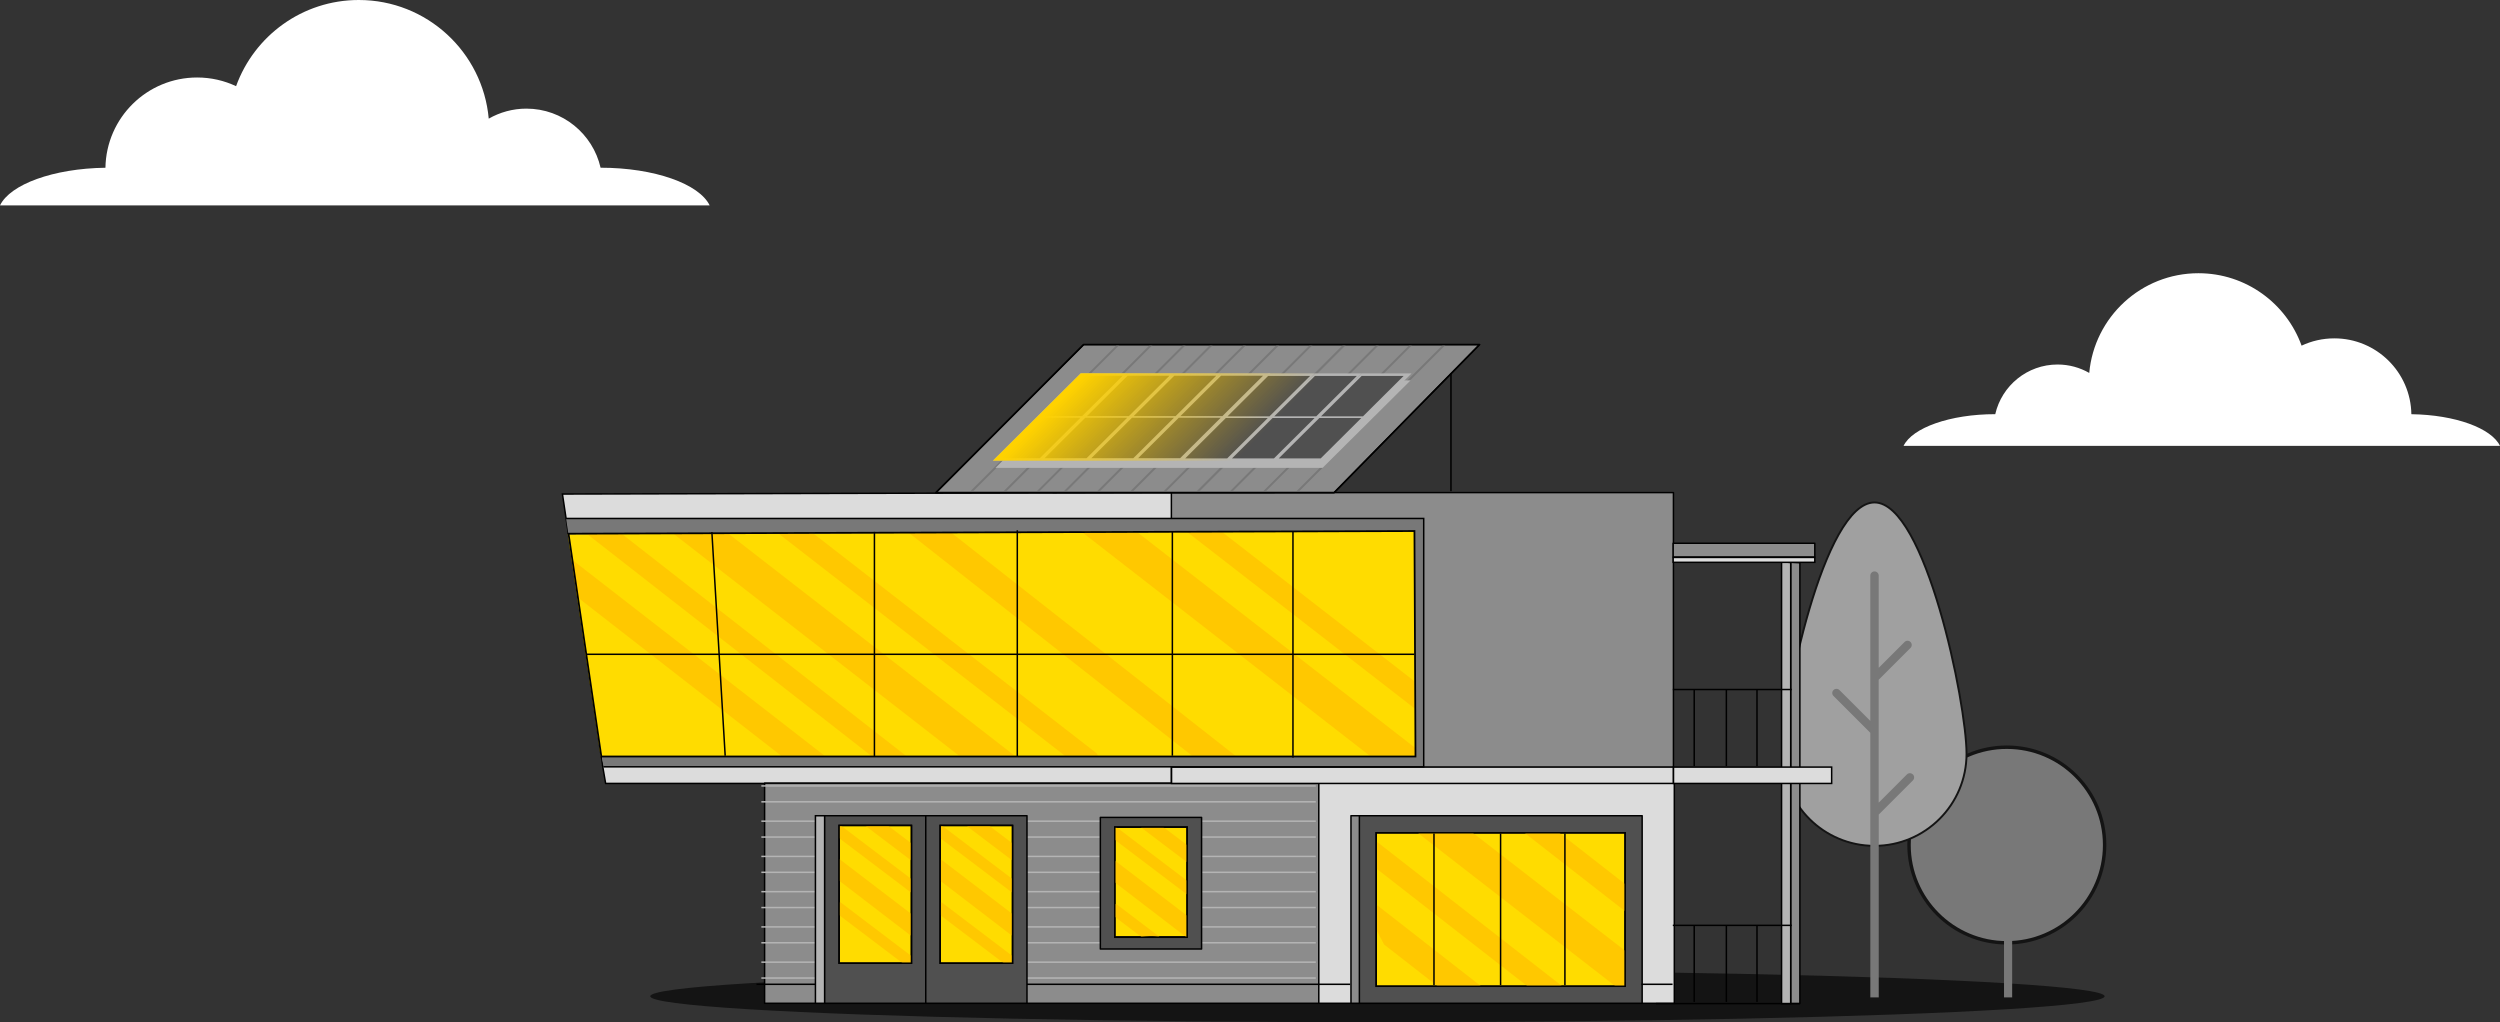 <?xml version="1.0" encoding="UTF-8"?><svg xmlns="http://www.w3.org/2000/svg" xmlns:xlink="http://www.w3.org/1999/xlink" viewBox="0 0 1474.99 603.07"><rect x="0" y="0" width="1474.99" height="603.07" fill="#333333" stroke="none"/><defs><style>.cls-1,.cls-2,.cls-3,.cls-4,.cls-5,.cls-6,.cls-7,.cls-8,.cls-9,.cls-10{stroke-width:0px;}.cls-1,.cls-11,.cls-12{fill:#787878;}.cls-2,.cls-13,.cls-10{fill:#b4b4b4;}.cls-3{fill:#141414;}.cls-14{clip-path:url(#clippath);}.cls-4,.cls-15,.cls-16,.cls-17,.cls-18{fill:none;}.cls-5,.cls-19{fill:#505050;}.cls-11,.cls-15,.cls-16,.cls-20,.cls-18,.cls-21,.cls-22,.cls-23,.cls-19,.cls-13{stroke:#000;}.cls-11,.cls-15,.cls-17,.cls-20,.cls-12,.cls-18,.cls-21,.cls-23,.cls-24,.cls-13{stroke-miterlimit:10;}.cls-11,.cls-16,.cls-17,.cls-20,.cls-18,.cls-21,.cls-22,.cls-19,.cls-13{stroke-width:.89px;}.cls-6{fill:url(#linear-gradient);}.cls-15{stroke-width:1.05px;}.cls-16,.cls-22,.cls-19{stroke-linejoin:round;}.cls-17{stroke:#b4b4b4;}.cls-20{fill:#dcdcdc;}.cls-12{stroke-width:2.03px;}.cls-12,.cls-24{stroke:#141414;}.cls-25{clip-path:url(#clippath-1);}.cls-7{fill:#ffc800;}.cls-21,.cls-23,.cls-8{fill:#ffdc00;}.cls-22{fill:#8c8c8c;}.cls-23{stroke-width:.89px;}.cls-24{fill:#a0a0a0;stroke-width:1.15px;}.cls-26{isolation:isolate;}.cls-9{fill:#fff;}.cls-10{mix-blend-mode:multiply;}</style><clipPath id="clippath"><rect class="cls-4" x="811.96" y="491.34" width="146.84" height="90.55"/></clipPath><linearGradient id="linear-gradient" x1="9447.71" y1="204.56" x2="9683.51" y2="436.86" gradientTransform="translate(-8791.62)" gradientUnits="userSpaceOnUse"><stop offset="0" stop-color="#ffd200"/><stop offset=".3" stop-color="#ffc800" stop-opacity="0"/></linearGradient><clipPath id="clippath-1"><polygon class="cls-4" points="834.86 445.88 690.84 445.88 667.35 445.88 354.29 445.88 335.43 314.88 691.41 313.45 833.6 312.85 834.86 445.88"/></clipPath></defs><g class="cls-26"><g id="Layer_1"><path class="cls-9" d="M0,121.19c6.01-12.41,31.44-21.81,62.21-22.22.47-29.49,24.5-53.25,54.1-53.25,8.22,0,16,1.84,22.98,5.12C149.99,21.19,178.37,0,211.7,0c40.16,0,73.12,30.76,76.65,70,6.56-3.74,14.13-5.91,22.23-5.91,21.35,0,39.18,14.9,43.76,34.86,0,0,.02,0,.02,0,31.73,0,58.2,9.55,64.34,22.25H0Z"/><path class="cls-9" d="M1474.99,263.06c-5.05-10.43-26.42-18.33-52.29-18.68-.39-24.78-20.59-44.75-45.46-44.75-6.91,0-13.45,1.55-19.31,4.3-9-24.91-32.85-42.73-60.86-42.73-33.75,0-61.45,25.85-64.42,58.83-5.51-3.15-11.88-4.97-18.68-4.97-17.94,0-32.93,12.52-36.78,29.3,0,0-.01,0-.02,0-26.67,0-48.91,8.03-54.08,18.7h351.9Z"/><ellipse class="cls-3" cx="812.68" cy="587.79" rx="429.03" ry="15.28"/><circle class="cls-12" cx="1184.02" cy="498.55" r="57.7"/><path class="cls-1" d="M1206.66,511.07c-.94-.94-2.46-.94-3.4,0l-16.09,16.09v-60.08c0-1.33-1.08-2.4-2.4-2.4s-2.4,1.08-2.4,2.4v34.49l-16.01-16.01s0,0,0,0l-1.6-1.6c-.94-.94-2.46-.94-3.4,0-.94.94-.94,2.46,0,3.4l19.69,19.69s0,0,0,0l1.31,1.31v80.12h4.8v-54.52l19.49-19.49c.94-.94.94-2.46,0-3.4Z"/><path class="cls-24" d="M1160.25,444.74c0,29.99-24.31,54.31-54.31,54.31-29.99,0-54.31-24.31-54.31-54.31,0-29.99,24.31-148.3,54.31-148.3,29.99,0,54.31,118.31,54.31,148.3Z"/><path class="cls-1" d="M1128.58,456.91c-.97-.97-2.54-.97-3.51,0l-16.65,16.65v-72.52l18.77-18.77c.97-.97.97-2.54,0-3.51-.97-.97-2.54-.97-3.51,0l-15.25,15.25v-54.4c0-1.37-1.11-2.48-2.48-2.48s-2.48,1.11-2.48,2.48v85.73l-16.56-16.56h0l-1.65-1.65c-.97-.97-2.54-.97-3.51,0-.97.97-.97,2.54,0,3.51l20.37,20.37s0,0,0,0l1.36,1.36v156.1h4.97v-107.88l20.16-20.16c.97-.97.97-2.54,0-3.51Z"/><polygon class="cls-22" points="1061.92 592.08 1056.5 592.08 1056.5 331.7 1061.92 332 1061.92 592.08"/><polygon class="cls-13" points="1051.11 592.18 1056.5 592.18 1056.5 331.88 1051.11 331.44 1051.11 592.18"/><polygon class="cls-20" points="699.98 451.48 355.55 451.48 331.84 291.48 694.46 290.63 699.98 451.48"/><rect class="cls-22" x="691.11" y="290.63" width="296.21" height="162.2"/><polygon class="cls-20" points="691.11 462.22 357.32 462.22 355.55 451.92 691.11 451.92 691.11 462.22"/><rect class="cls-22" x="451.11" y="462.06" width="327.14" height="129.88"/><rect class="cls-20" x="778.09" y="462.06" width="209.75" height="129.88"/><rect class="cls-20" x="691.21" y="452.58" width="296.11" height="9.65"/><rect class="cls-20" x="987.36" y="452.58" width="93.31" height="9.65"/><polygon class="cls-19" points="878.37 481.28 892.39 481.28 968.86 481.28 968.86 591.94 801.9 591.94 801.9 481.28 878.37 481.28"/><polygon class="cls-22" points="798.47 481.28 799.02 481.28 802.03 481.28 802.03 591.94 797.07 591.94 797.07 481.28 798.47 481.28"/><rect class="cls-21" x="811.96" y="491.34" width="146.84" height="90.55"/><line class="cls-19" x1="657.13" y1="525.18" x2="700.04" y2="525.18"/><g class="cls-14"><polygon class="cls-7" points="860.84 485.1 828.35 485.1 966.94 592.62 999.76 592.62 860.84 485.1"/><polygon class="cls-7" points="887.59 592.6 798.82 523.4 803.92 533.1 808.56 541.92 816.62 557.27 861.94 592.6 887.59 592.6"/><polygon class="cls-7" points="935.47 592.6 797.52 485.06 778.67 485.06 779.88 487.37 914.95 592.6 935.47 592.6"/><polygon class="cls-7" points="1039.96 592.6 1033.07 579.49 911.95 485.06 893.09 485.06 894.3 487.37 1029.37 592.6 1039.96 592.6"/></g><rect class="cls-18" x="811.96" y="491.34" width="146.84" height="90.55"/><line class="cls-18" x1="923.29" y1="491.75" x2="923.29" y2="581.2"/><line class="cls-18" x1="885.34" y1="491.75" x2="885.34" y2="581.2"/><line class="cls-18" x1="846.04" y1="491.75" x2="846.04" y2="581.2"/><line class="cls-13" x1="986.95" y1="406.81" x2="1057.13" y2="406.81"/><line class="cls-21" x1="1036.62" y1="406.81" x2="1036.62" y2="451.99"/><line class="cls-21" x1="1018.55" y1="406.81" x2="1018.55" y2="451.99"/><line class="cls-21" x1="999.58" y1="406.81" x2="999.58" y2="451.99"/><line class="cls-13" x1="986.95" y1="545.96" x2="1057.13" y2="545.96"/><line class="cls-21" x1="1036.62" y1="545.96" x2="1036.62" y2="591.14"/><line class="cls-21" x1="1018.55" y1="545.96" x2="1018.55" y2="591.14"/><line class="cls-21" x1="999.58" y1="545.96" x2="999.58" y2="591.14"/><line class="cls-21" x1="1061.92" y1="592.12" x2="976.99" y2="592.12"/><path class="cls-22" d="M639.42,203.31h233.51s-85.8,87.32-85.8,87.32c0,0-133.1.07-234.93,0l87.23-87.32Z"/><path class="cls-1" d="M812.16,203.31h1.69s-87.52,87.5-87.52,87.5c-.56,0-1.12,0-1.69,0l87.52-87.5Z"/><path class="cls-1" d="M705.02,290.8l87.51-87.5h1.8s-87.51,87.5-87.51,87.5c-.6,0-1.2,0-1.8,0Z"/><path class="cls-1" d="M831.78,203.31h1.69s-87.48,87.47-87.48,87.47c-.56,0-1.12,0-1.69,0l87.49-87.47Z"/><path class="cls-1" d="M764.03,290.66l87.37-87.35h1.69s-87.35,87.33-87.35,87.33c-.54,0-1.11.01-1.71.02Z"/><path class="cls-1" d="M714.17,203.31h1.69s-87.33,87.31-87.33,87.31c-.58,0-1.14,0-1.68,0l87.32-87.3Z"/><path class="cls-1" d="M733.79,203.31h1.69s-87.39,87.37-87.39,87.37c-.56,0-1.13,0-1.68,0l87.39-87.37Z"/><path class="cls-1" d="M773.03,203.31h1.69s-87.49,87.47-87.49,87.47c-.56,0-1.12,0-1.68,0l87.49-87.47Z"/><path class="cls-1" d="M753.41,203.31h1.69s-87.45,87.43-87.45,87.43c-.56,0-1.12,0-1.68,0l87.44-87.42Z"/><path class="cls-1" d="M659.04,203.31h1.68s-87.34,87.32-87.34,87.32c-.56,0-1.12,0-1.68,0l87.34-87.32Z"/><path class="cls-1" d="M678.62,203.31h1.68s-87.31,87.29-87.31,87.29c-.56,0-1.12,0-1.69,0l87.31-87.29Z"/><path class="cls-1" d="M611.01,290.48l87.19-87.18h1.68s-87.17,87.15-87.17,87.15c-.54,0-1.11.01-1.71.02Z"/><path class="cls-16" d="M639.23,203.31h233.7s-85.8,87.32-85.8,87.32c0,0-132.91.07-234.93,0l87.04-87.32Z"/><line class="cls-20" x1="856.06" y1="220.18" x2="856.06" y2="289.8"/><polygon class="cls-10" points="639.2 224.44 832.24 224.44 780.36 276.04 587.32 276.04 639.2 224.44"/><polygon class="cls-2" points="613.4 271.8 585.81 271.8 637.68 220.21 665.27 220.21 613.4 271.8"/><polygon class="cls-5" points="638.4 245.53 613.64 245.53 637.63 221.67 662.39 221.67 638.4 245.53"/><polygon class="cls-5" points="612.68 246.48 637.44 246.48 613.44 270.35 588.68 270.35 612.68 246.48"/><polygon class="cls-2" points="640.99 271.8 613.4 271.8 665.27 220.21 692.86 220.21 640.99 271.8"/><polygon class="cls-5" points="665.99 245.53 641.23 245.53 665.22 221.67 689.98 221.67 665.99 245.53"/><polygon class="cls-5" points="640.27 246.48 665.03 246.48 641.04 270.35 616.27 270.35 640.27 246.48"/><polygon class="cls-2" points="668.58 271.8 640.99 271.8 692.86 220.21 720.45 220.21 668.58 271.8"/><polygon class="cls-5" points="693.58 245.53 668.82 245.53 692.81 221.67 717.58 221.67 693.58 245.53"/><polygon class="cls-5" points="667.86 246.48 692.62 246.48 668.63 270.35 643.86 270.35 667.86 246.48"/><polygon class="cls-2" points="697.75 271.8 668.58 271.8 720.45 220.21 749.63 220.21 697.75 271.8"/><polygon class="cls-5" points="721.17 245.53 696.41 245.53 720.4 221.67 745.17 221.67 721.17 245.53"/><polygon class="cls-5" points="695.45 246.48 720.21 246.48 696.22 270.35 671.46 270.35 695.45 246.48"/><polygon class="cls-2" points="723.97 271.92 696.38 271.92 748.25 220.32 775.85 220.32 723.97 271.92"/><polygon class="cls-5" points="748.97 245.64 724.21 245.64 748.21 221.78 772.97 221.78 748.97 245.64"/><polygon class="cls-5" points="723.25 246.6 748.01 246.6 724.02 270.46 699.26 270.46 723.25 246.6"/><polygon class="cls-2" points="751.56 271.92 723.97 271.92 775.85 220.32 803.44 220.32 751.56 271.92"/><polygon class="cls-5" points="776.56 245.64 751.8 245.64 775.8 221.78 800.56 221.78 776.56 245.64"/><polygon class="cls-5" points="750.84 246.6 775.61 246.6 751.61 270.46 726.85 270.46 750.84 246.6"/><polygon class="cls-2" points="780.93 271.92 751.56 271.92 803.44 220.32 832.8 220.32 780.93 271.92"/><polygon class="cls-5" points="804.15 245.64 779.39 245.64 803.39 221.78 828.15 221.78 804.15 245.64"/><polygon class="cls-5" points="778.43 246.6 803.2 246.6 779.2 270.46 754.44 270.46 778.43 246.6"/><polygon class="cls-6" points="758.64 271.78 585.81 271.78 637.66 220.21 810.49 220.21 758.64 271.78"/><rect class="cls-22" x="987.15" y="320.52" width="83.58" height="8.13"/><rect class="cls-20" x="987.15" y="328.88" width="83.58" height="2.89"/><line class="cls-22" x1="796.6" y1="580.74" x2="446.34" y2="580.74"/><line class="cls-22" x1="986.8" y1="580.74" x2="968.46" y2="580.74"/><polyline class="cls-11" points="333.98 305.89 839.98 305.89 839.98 452.42 356.03 452.42"/><polygon class="cls-7" points="691.11 446.34 691.69 314.01 833.86 313.31 835.13 446.34 691.11 446.34"/><polygon class="cls-8" points="354.36 446.34 334.94 315.21 834.52 313.31 835.13 446.34 354.36 446.34"/><line class="cls-17" x1="449.19" y1="463.69" x2="776.3" y2="463.69"/><line class="cls-17" x1="449.19" y1="473.07" x2="776.3" y2="473.07"/><line class="cls-17" x1="449.19" y1="484.49" x2="776.3" y2="484.49"/><line class="cls-17" x1="449.19" y1="493.86" x2="776.3" y2="493.86"/><line class="cls-17" x1="449.19" y1="505.28" x2="776.3" y2="505.28"/><line class="cls-17" x1="449.19" y1="514.66" x2="776.3" y2="514.66"/><line class="cls-17" x1="449.19" y1="526.08" x2="776.3" y2="526.08"/><line class="cls-17" x1="449.19" y1="535.45" x2="776.3" y2="535.45"/><line class="cls-17" x1="449.19" y1="546.87" x2="776.3" y2="546.87"/><line class="cls-17" x1="449.19" y1="556.24" x2="776.3" y2="556.24"/><line class="cls-17" x1="449.19" y1="567.67" x2="776.3" y2="567.67"/><line class="cls-17" x1="449.19" y1="577.04" x2="776.3" y2="577.04"/><polygon class="cls-19" points="676.55 482.26 681.57 482.26 708.92 482.26 708.92 559.91 649.2 559.91 649.2 482.26 676.55 482.26"/><polygon class="cls-21" points="677.27 487.97 680.85 487.97 700.4 487.97 700.4 552.77 657.72 552.77 657.72 487.97 677.27 487.97"/><polygon class="cls-7" points="657.72 520.58 657.72 507.68 700.4 540.27 700.4 553.3 657.72 520.58"/><polygon class="cls-7" points="700.4 508.77 672.92 487.97 676.78 487.97 680.28 487.97 686.37 487.97 700.4 498.59 700.4 508.77"/><polygon class="cls-7" points="700.4 527.78 657.71 495.45 657.71 487.97 658.62 487.97 700.4 519.63 700.4 527.78"/><path class="cls-7" d="M678.7,552.27c1.8-.06,3.62.17,5.42.46l-25.5-19.33h-.91v7.49l15.76,11.93c1.74-.26,3.49-.49,5.23-.55Z"/><polygon class="cls-18" points="677.27 487.97 680.85 487.97 700.4 487.97 700.4 553 657.72 553 657.72 487.97 677.27 487.97"/><rect class="cls-13" x="481.1" y="481.28" width="5.46" height="110.66"/><rect class="cls-19" x="486.56" y="481.28" width="59.72" height="110.66"/><polygon class="cls-21" points="514.63 486.99 518.21 486.99 537.76 486.99 537.76 568.28 495.07 568.28 495.07 486.99 514.63 486.99"/><polygon class="cls-7" points="495.08 519.6 495.08 506.7 537.76 539.29 537.76 552.32 495.08 519.6"/><polygon class="cls-7" points="537.76 507.79 510.28 486.99 514.13 486.99 517.64 486.99 523.73 486.99 537.76 497.61 537.76 507.79"/><polygon class="cls-7" points="537.76 526.8 495.06 494.47 495.06 486.99 495.98 486.99 537.76 518.65 537.76 526.8"/><polygon class="cls-7" points="537.76 568.28 532.55 568.28 495.06 539.9 495.06 532.41 495.98 532.41 537.76 564.08 537.76 568.28"/><polygon class="cls-18" points="514.63 486.99 518.21 486.99 537.76 486.99 537.76 568.28 495.07 568.28 495.07 486.99 514.63 486.99"/><rect class="cls-19" x="546.19" y="481.28" width="59.72" height="110.66"/><polygon class="cls-21" points="574.26 486.99 577.84 486.99 597.4 486.99 597.4 568.28 554.71 568.28 554.71 486.99 574.26 486.99"/><polygon class="cls-7" points="554.71 519.6 554.71 506.7 597.4 539.29 597.4 552.32 554.71 519.6"/><polygon class="cls-7" points="597.39 507.79 569.92 486.99 573.77 486.99 577.27 486.99 583.37 486.99 597.39 497.61 597.39 507.79"/><polygon class="cls-7" points="597.39 526.8 554.7 494.47 554.7 486.99 555.61 486.99 597.39 518.65 597.39 526.8"/><polygon class="cls-7" points="597.39 568.28 592.19 568.28 554.7 539.9 554.7 532.41 555.61 532.41 597.39 564.08 597.39 568.28"/><rect class="cls-18" x="554.71" y="486.99" width="42.69" height="81.29"/><g class="cls-25"><polygon class="cls-7" points="657.53 303.57 625.04 303.57 818.62 454.03 851.44 454.03 657.53 303.57"/><polygon class="cls-7" points="739.27 454.02 541.16 298.52 532.84 311.7 713.62 454.02 739.27 454.02"/><polygon class="cls-7" points="891.64 454.01 884.75 440.9 683.29 284.6 664.43 284.6 665.64 286.9 881.05 454.01 891.64 454.01"/><polygon class="cls-7" points="613.8 457.64 580.98 457.64 387.41 307.19 419.9 307.19 613.8 457.64"/><polygon class="cls-7" points="501.63 457.63 333.34 326.98 325.02 340.17 475.98 457.63 501.63 457.63"/><polygon class="cls-7" points="549.51 457.63 351.68 303.12 332.82 303.12 334.03 305.42 528.99 457.63 549.51 457.63"/><polygon class="cls-7" points="654 457.63 647.11 444.52 445.65 288.21 426.79 288.21 428 290.51 643.41 457.63 654 457.63"/></g><polygon class="cls-15" points="354.79 446.34 335.43 314.88 834.52 313.31 835.13 446.34 354.79 446.34"/><line class="cls-21" x1="420" y1="313.89" x2="427.85" y2="445.89"/><line class="cls-21" x1="515.91" y1="313.78" x2="515.91" y2="446.34"/><line class="cls-21" x1="600.2" y1="312.84" x2="600.2" y2="446.34"/><line class="cls-23" x1="762.84" y1="313.41" x2="762.84" y2="446.99"/><line class="cls-21" x1="691.69" y1="313.77" x2="691.69" y2="445.88"/><line class="cls-21" x1="834.43" y1="386.03" x2="345.99" y2="386.03"/></g></g></svg>